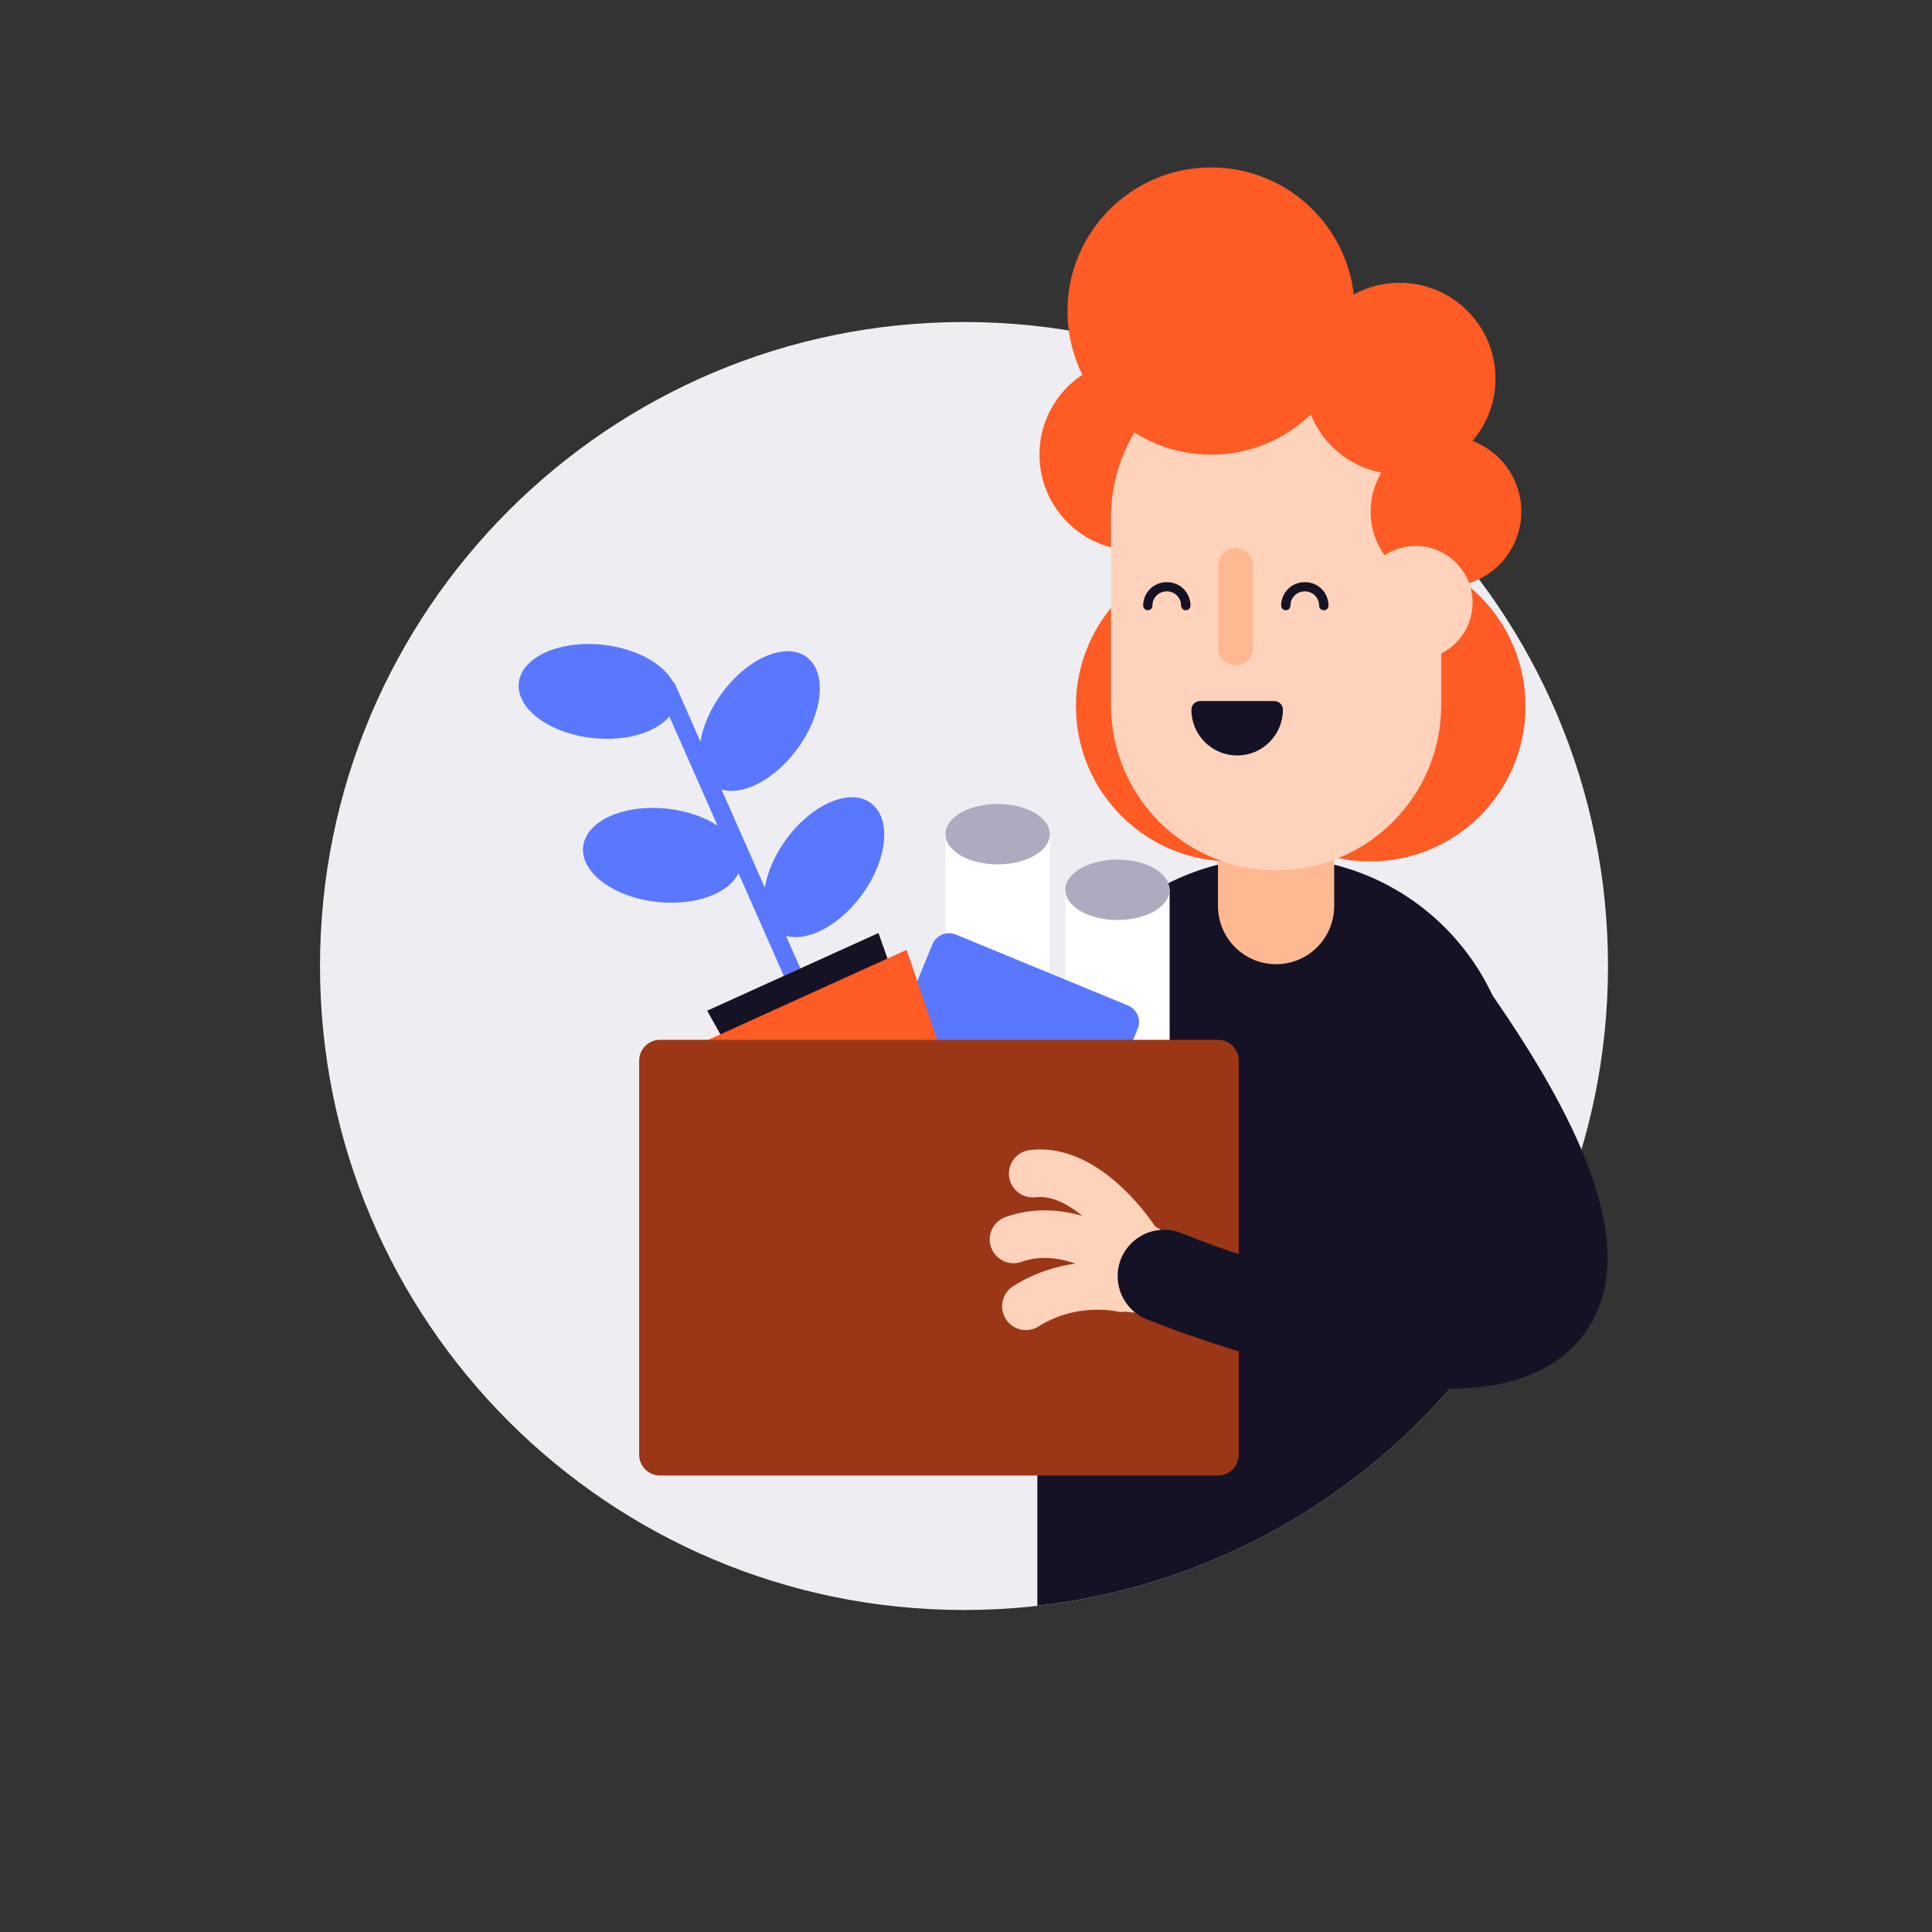 <svg width="300" height="300" viewBox="0 0 300 300" fill="none" xmlns="http://www.w3.org/2000/svg">
<rect x="0" y="0" width="300" height="300" fill="#333333" stroke="none"/>
<path d="M149.69 250C204.919 250 249.69 205.228 249.69 150C249.69 94.772 204.919 50 149.69 50C94.462 50 49.69 94.772 49.69 150C49.69 205.228 94.462 250 149.69 250Z" fill="#EEEDF1"/>
<path d="M235.22 201.84V170.23C235.22 149.76 218.62 133.16 198.15 133.16C177.68 133.16 161.08 149.76 161.08 170.23V249.35C192.52 245.79 219.55 227.64 235.22 201.84Z" fill="#161225"/>
<path d="M163.02 129.328H146.82V184.398H163.02V129.328Z" fill="white"/>
<path d="M154.91 134.22C159.383 134.22 163.01 132.12 163.01 129.53C163.01 126.94 159.383 124.84 154.91 124.84C150.436 124.84 146.81 126.94 146.81 129.53C146.81 132.12 150.436 134.22 154.91 134.22Z" fill="#AEAABF"/>
<path d="M181.62 137.98H165.42V193.05H181.62V137.98Z" fill="white"/>
<path d="M173.52 142.86C177.993 142.86 181.62 140.761 181.62 138.17C181.62 135.58 177.993 133.48 173.52 133.48C169.046 133.48 165.42 135.58 165.42 138.17C165.42 140.761 169.046 142.86 173.52 142.86Z" fill="#AEAABF"/>
<path d="M174.082 158.681L147.362 147.668L133.278 181.839L159.997 192.852L174.082 158.681Z" fill="#5A78FF"/>
<path d="M159.99 195.649C159.64 195.649 159.28 195.579 158.93 195.439L132.21 184.429C131.53 184.149 130.98 183.609 130.7 182.929C130.42 182.249 130.41 181.479 130.7 180.799L144.79 146.629C145.38 145.209 147 144.529 148.43 145.119L175.15 156.129C176.57 156.719 177.25 158.339 176.66 159.769L162.57 193.939C162.13 195.019 161.09 195.659 159.99 195.659V195.649ZM136.91 180.339L158.48 189.229L170.44 160.209L148.87 151.319L136.91 180.339Z" fill="#5A78FF"/>
<path d="M135.23 124.681C131.98 122.311 126.09 124.841 122.07 130.341C120.27 132.801 119.15 135.441 118.76 137.821L112.04 122.601C115.4 123.591 120.32 121.051 123.82 116.271C127.84 110.771 128.47 104.391 125.23 102.011C121.98 99.641 116.09 102.171 112.07 107.671C110.27 110.131 109.15 112.771 108.76 115.151L104.85 106.291C104.76 106.081 104.61 105.901 104.44 105.771C102.86 102.971 98.7 100.671 93.61 100.121C86.84 99.391 80.99 102.031 80.56 106.031C80.13 110.031 85.27 113.871 92.04 114.601C97.23 115.161 101.86 113.741 103.94 111.251L111.42 128.201C109.39 126.871 106.67 125.901 103.6 125.571C96.82 124.841 90.98 127.481 90.55 131.481C90.12 135.481 95.26 139.321 102.03 140.051C107.96 140.691 113.17 138.751 114.67 135.581L122.15 152.531C122.38 153.061 122.9 153.371 123.44 153.371C123.63 153.371 123.82 153.331 124.01 153.251C124.72 152.941 125.05 152.101 124.73 151.391L122.04 145.301C125.4 146.291 130.31 143.751 133.82 138.971C137.84 133.471 138.47 127.091 135.23 124.711V124.681Z" fill="#5A78FF"/>
<path d="M145.36 170.118L122.91 180.308L109.83 156.948L136.4 144.898L145.36 170.118Z" fill="#9B3716"/>
<path d="M145.36 170.118L122.91 180.308L109.83 156.948L136.4 144.898L145.36 170.118Z" fill="#161225"/>
<path d="M149.39 172.868L123.09 184.798L109.66 161.608L140.78 147.488L149.39 172.868Z" fill="#FF5B24"/>
<path d="M198.15 119.109V140.699" stroke="#FFB992" stroke-width="18.04" stroke-miterlimit="10" stroke-linecap="round"/>
<path d="M212.77 133.759C226.086 133.759 236.88 122.965 236.88 109.649C236.88 96.334 226.086 85.539 212.77 85.539C199.455 85.539 188.66 96.334 188.66 109.649C188.66 122.965 199.455 133.759 212.77 133.759Z" fill="#FF5B24"/>
<path d="M191.18 133.759C204.496 133.759 215.29 122.965 215.29 109.649C215.29 96.334 204.496 85.539 191.18 85.539C177.865 85.539 167.07 96.334 167.07 109.649C167.07 122.965 177.865 133.759 191.18 133.759Z" fill="#FF5B24"/>
<path d="M176.29 85.471C184.508 85.471 191.17 78.809 191.17 70.591C191.17 62.373 184.508 55.711 176.29 55.711C168.072 55.711 161.41 62.373 161.41 70.591C161.41 78.809 168.072 85.471 176.29 85.471Z" fill="#FF5B24"/>
<path d="M223.79 80.331C223.79 66.171 212.31 54.691 198.15 54.691C183.989 54.691 172.51 66.171 172.51 80.331V109.491C172.51 123.652 183.989 135.131 198.15 135.131C212.31 135.131 223.79 123.652 223.79 109.491V80.331Z" fill="#FFD3BB"/>
<path d="M217.34 73.67C225.558 73.67 232.22 67.008 232.22 58.79C232.22 50.572 225.558 43.91 217.34 43.91C209.122 43.91 202.46 50.572 202.46 58.79C202.46 67.008 209.122 73.67 217.34 73.67Z" fill="#FF5B24"/>
<path d="M224.53 91.13C230.992 91.13 236.23 85.892 236.23 79.43C236.23 72.969 230.992 67.731 224.53 67.731C218.068 67.731 212.83 72.969 212.83 79.43C212.83 85.892 218.068 91.13 224.53 91.13Z" fill="#FF5B24"/>
<path d="M219.85 102.401C224.716 102.401 228.66 98.457 228.66 93.591C228.66 88.726 224.716 84.781 219.85 84.781C214.984 84.781 211.04 88.726 211.04 93.591C211.04 98.457 214.984 102.401 219.85 102.401Z" fill="#FFD3BB"/>
<path d="M188.06 70.6C200.376 70.6 210.36 60.616 210.36 48.3C210.36 35.984 200.376 26 188.06 26C175.744 26 165.76 35.984 165.76 48.3C165.76 60.616 175.744 70.6 188.06 70.6Z" fill="#FF5B24"/>
<path d="M184.12 94.761C183.72 94.761 183.4 94.441 183.4 94.041C183.4 93.451 183.17 92.891 182.75 92.461C181.91 91.621 180.44 91.621 179.6 92.461C179.18 92.881 178.95 93.441 178.95 94.041C178.95 94.441 178.63 94.761 178.23 94.761C177.83 94.761 177.51 94.441 177.51 94.041C177.51 93.061 177.89 92.141 178.59 91.441C179.98 90.051 182.4 90.051 183.78 91.441C184.47 92.131 184.86 93.061 184.86 94.041C184.86 94.441 184.54 94.761 184.14 94.761H184.12Z" fill="#161225"/>
<path d="M205.55 94.761C205.15 94.761 204.83 94.441 204.83 94.041C204.83 93.451 204.6 92.891 204.18 92.461C203.34 91.621 201.87 91.621 201.03 92.461C200.61 92.881 200.38 93.441 200.38 94.041C200.38 94.441 200.06 94.761 199.66 94.761C199.26 94.761 198.94 94.441 198.94 94.041C198.94 93.061 199.32 92.141 200.02 91.441C201.41 90.051 203.83 90.051 205.21 91.441C205.9 92.131 206.29 93.061 206.29 94.041C206.29 94.441 205.97 94.761 205.57 94.761H205.55Z" fill="#161225"/>
<path d="M197.87 110.199C197.87 111.789 197.22 113.229 196.18 114.279C195.14 115.329 193.7 115.969 192.1 115.969C190.5 115.969 189.07 115.319 188.02 114.279C186.97 113.239 186.33 111.799 186.33 110.199H197.86H197.87Z" fill="#161225"/>
<path d="M192.11 117.309C190.21 117.309 188.43 116.569 187.08 115.229C185.74 113.889 185 112.099 185 110.199C185 109.459 185.6 108.859 186.34 108.859H197.87C198.61 108.859 199.21 109.459 199.21 110.199C199.21 112.099 198.47 113.879 197.13 115.229C195.79 116.569 194 117.309 192.1 117.309H192.11ZM187.9 111.539C188.11 112.209 188.48 112.809 188.99 113.319C189.82 114.159 190.94 114.619 192.12 114.619C193.3 114.619 194.41 114.159 195.25 113.319C195.76 112.809 196.13 112.199 196.34 111.539H187.91H187.9Z" fill="#161225"/>
<path fill-rule="evenodd" clip-rule="evenodd" d="M191.87 85.094C193.364 85.094 194.575 86.305 194.575 87.799V100.609C194.575 102.103 193.364 103.314 191.87 103.314C190.376 103.314 189.165 102.103 189.165 100.609V87.799C189.165 86.305 190.376 85.094 191.87 85.094Z" fill="#FFB992"/>
<path d="M189.1 161.461H102.5C100.705 161.461 99.25 162.916 99.25 164.711V225.871C99.25 227.666 100.705 229.121 102.5 229.121H189.1C190.895 229.121 192.35 227.666 192.35 225.871V164.711C192.35 162.916 190.895 161.461 189.1 161.461Z" fill="#9B3716"/>
<path d="M174.13 200.021C174.13 200.021 166.59 198.221 159.3 202.841" stroke="#FFD3BB" stroke-width="7.39" stroke-miterlimit="10" stroke-linecap="round"/>
<path d="M173.1 195.229C173.1 195.229 165.52 189.569 157.38 192.459" stroke="#FFD3BB" stroke-width="7.39" stroke-miterlimit="10" stroke-linecap="round"/>
<path d="M176.13 192.25C176.13 192.25 168.93 181.21 160.36 182.24" stroke="#FFD3BB" stroke-width="7.39" stroke-miterlimit="10" stroke-linecap="round"/>
<path d="M176.14 203.8C180.045 203.8 183.21 200.635 183.21 196.73C183.21 192.825 180.045 189.66 176.14 189.66C172.236 189.66 169.07 192.825 169.07 196.73C169.07 200.635 172.236 203.8 176.14 203.8Z" fill="#FFD3BB"/>
<path d="M224.37 215.689C218.69 215.689 212.06 214.819 204.42 213.079C190.66 209.949 178.56 205.069 178.05 204.859C174.36 203.359 172.58 199.159 174.07 195.459C175.57 191.769 179.77 189.989 183.47 191.479C203.67 199.649 229.51 204.609 234.29 198.669C236.83 195.519 234.66 184.349 220.22 163.249C217.97 159.959 218.81 155.469 222.1 153.219C225.39 150.969 229.88 151.809 232.13 155.099C243.13 171.169 256.479 194.109 245.53 207.719C241.25 213.039 234.26 215.679 224.36 215.679L224.37 215.689Z" fill="#161225"/>
</svg>
